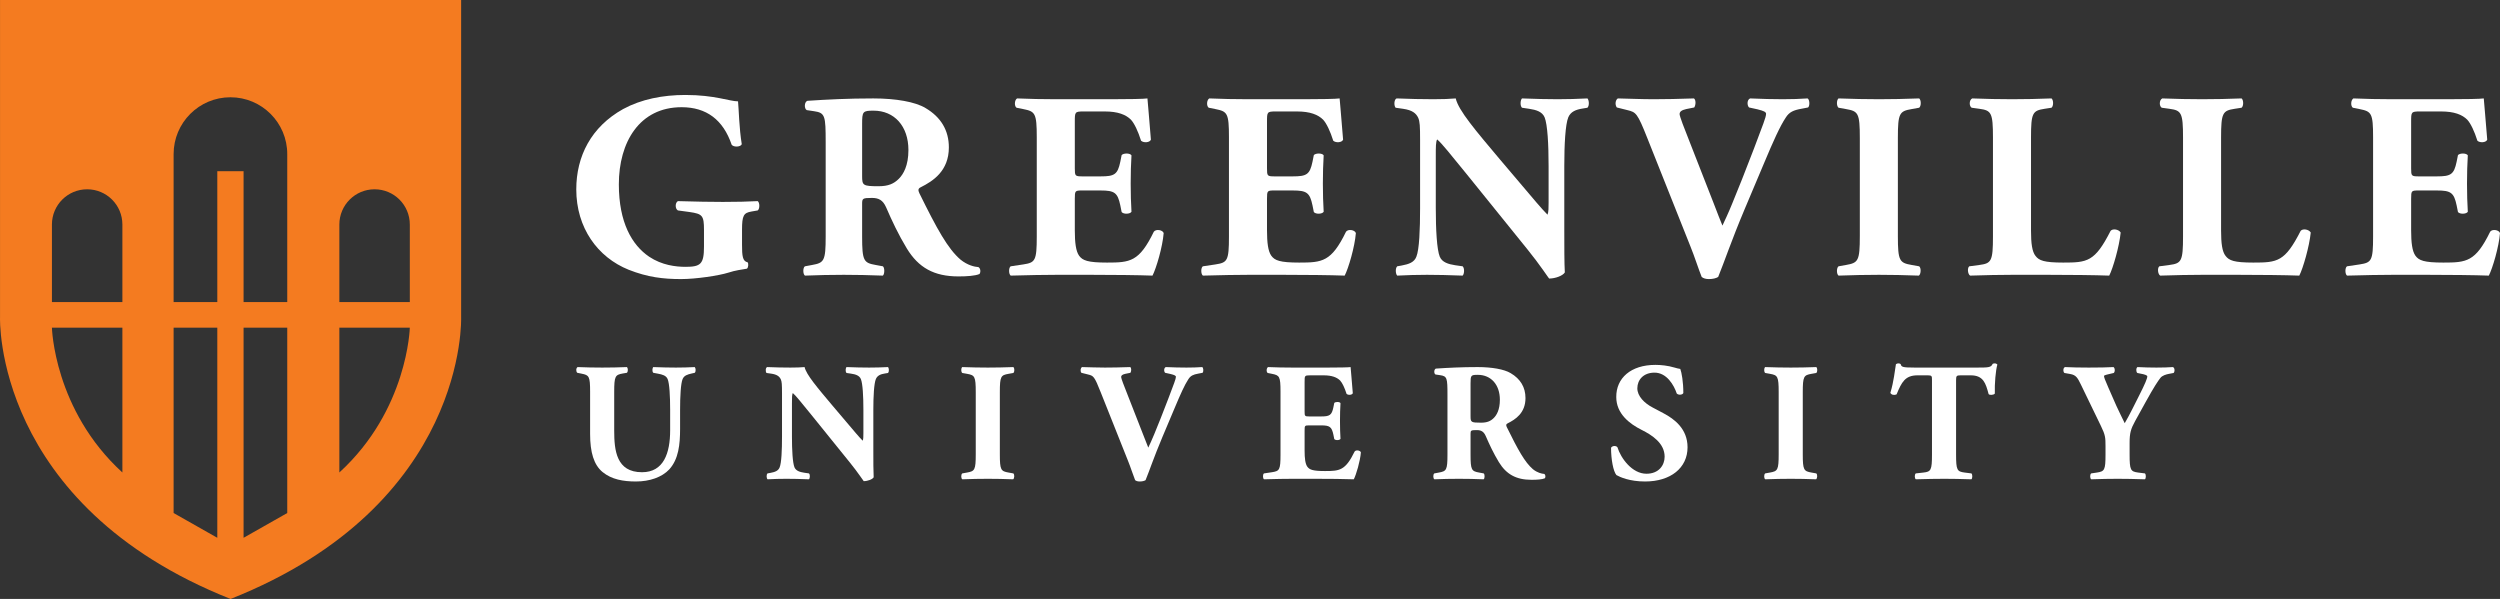 <svg width="281.896px" height="67.537px" viewBox="0 0 281.896 67.537" version="1.1" xmlns="http://www.w3.org/2000/svg" xmlns:xlink="http://www.w3.org/1999/xlink">
    <rect x="0" y="0" width="281.896" height="67.537" fill="#333333" stroke="none"/>
    <title>Group 9 Copy 4</title>
    <g id="Page-1" stroke="none" stroke-width="1" fill="none" fill-rule="evenodd">
        <g id="Group-9-Copy-4">
            <g id="logo-text" transform="translate(64.98, 10.708)" fill="#FFFFFF" fill-rule="nonzero">
                <g id="GREENVILLE">
                    <path d="M18.69,15.21 C18.69,13.59 18.87,13.29 19.77,13.14 L20.46,13.02 C20.7,12.84 20.7,12.15 20.46,11.97 C19.44,12.03 17.97,12.06 16.53,12.06 C15.06,12.06 13.59,12.03 11.46,11.97 C11.13,12.15 11.13,12.84 11.46,13.02 L12.78,13.2 C14.22,13.41 14.4,13.59 14.4,15.21 L14.4,17.1 C14.4,19.05 14.04,19.38 12.33,19.38 C11.22,19.38 9.66,19.2 8.22,18.24 C6.27,16.92 4.8,14.37 4.8,10.08 C4.8,5.34 7.11,1.38 11.88,1.38 C14.67,1.38 16.56,2.79 17.52,5.61 C17.73,5.91 18.54,5.88 18.66,5.55 C18.36,3.72 18.33,1.62 18.24,0.72 C17.28,0.72 15.63,0 12.3,0 C9.75,0 7.32,0.48 5.28,1.59 C1.68,3.6 0,6.9 0,10.65 C0,14.97 2.4,18.3 5.91,19.71 C8.04,20.55 9.78,20.76 11.82,20.76 C13.5,20.76 16.08,20.37 17.13,20.04 C17.94,19.77 18.72,19.68 19.23,19.59 C19.41,19.5 19.44,18.99 19.32,18.87 C18.75,18.75 18.69,18.15 18.69,16.89 L18.69,15.21 Z"></path>
                    <path d="M28.122,15.96 C28.122,18.72 27.942,18.93 26.592,19.17 L25.782,19.32 C25.542,19.47 25.542,20.19 25.782,20.37 C27.342,20.31 28.662,20.28 30.162,20.28 C31.602,20.28 32.982,20.31 34.572,20.37 C34.782,20.19 34.782,19.47 34.572,19.32 L33.762,19.17 C32.412,18.93 32.232,18.72 32.232,15.96 L32.232,12.27 C32.232,11.67 32.292,11.61 33.342,11.61 C34.092,11.61 34.572,11.85 34.932,12.66 C35.622,14.25 36.312,15.72 37.272,17.31 C38.592,19.47 40.332,20.46 43.092,20.46 C44.022,20.46 44.982,20.4 45.462,20.19 C45.612,20.01 45.612,19.56 45.342,19.41 C44.892,19.38 44.112,19.2 43.332,18.57 C41.892,17.34 40.662,15.09 38.682,11.07 C38.532,10.74 38.532,10.56 38.832,10.41 C40.212,9.72 42.012,8.58 42.012,5.91 C42.012,3.99 41.112,2.49 39.372,1.47 C38.232,0.78 36.042,0.39 33.492,0.39 C30.642,0.39 28.302,0.51 26.052,0.66 C25.692,0.81 25.692,1.56 25.992,1.71 L26.802,1.83 C28.062,2.01 28.122,2.34 28.122,5.34 L28.122,15.96 Z M32.232,3.3 C32.232,1.86 32.292,1.77 33.522,1.77 C35.862,1.77 37.452,3.51 37.452,6.21 C37.452,7.98 36.882,8.94 36.372,9.45 C35.802,10.02 35.172,10.29 34.092,10.29 C32.322,10.29 32.232,10.2 32.232,9.15 L32.232,3.3 Z"></path>
                    <path d="M56.214,3.03 C56.214,1.92 56.214,1.86 57.204,1.86 L59.604,1.86 C61.074,1.86 61.974,2.22 62.544,2.79 C62.934,3.21 63.354,4.11 63.684,5.16 C63.984,5.43 64.674,5.37 64.794,5.04 C64.644,3.03 64.434,0.87 64.404,0.39 C64.014,0.45 62.304,0.48 60.384,0.48 L54.024,0.48 C52.584,0.48 51.114,0.45 49.704,0.39 C49.404,0.57 49.374,1.26 49.644,1.44 L50.394,1.59 C51.744,1.86 51.924,2.04 51.924,4.77 L51.924,15.96 C51.924,18.72 51.744,18.9 50.394,19.11 L48.984,19.32 C48.744,19.47 48.744,20.19 48.984,20.37 C51.234,20.31 52.704,20.28 54.144,20.28 L58.044,20.28 C60.504,20.28 63.384,20.31 64.974,20.37 C65.394,19.56 66.114,17.13 66.234,15.57 C66.114,15.21 65.364,15.09 65.124,15.42 C63.474,18.81 62.454,18.9 59.844,18.9 C57.654,18.9 57.084,18.66 56.694,18.12 C56.334,17.61 56.214,16.65 56.214,15.27 L56.214,11.7 C56.214,10.8 56.244,10.77 57.054,10.77 L59.124,10.77 C60.684,10.77 61.044,11.01 61.344,12.45 L61.494,13.2 C61.704,13.47 62.454,13.44 62.604,13.17 C62.544,12.21 62.514,11.13 62.514,9.99 C62.514,8.85 62.544,7.77 62.604,6.81 C62.454,6.54 61.704,6.54 61.494,6.78 L61.344,7.53 C61.044,8.97 60.684,9.18 59.124,9.18 L57.054,9.18 C56.244,9.18 56.214,9.12 56.214,8.28 L56.214,3.03 Z"></path>
                    <path d="M77.885,3.03 C77.885,1.92 77.885,1.86 78.875,1.86 L81.275,1.86 C82.745,1.86 83.645,2.22 84.215,2.79 C84.605,3.21 85.025,4.11 85.355,5.16 C85.655,5.43 86.345,5.37 86.465,5.04 C86.315,3.03 86.105,0.87 86.075,0.39 C85.685,0.45 83.975,0.48 82.055,0.48 L75.695,0.48 C74.255,0.48 72.785,0.45 71.375,0.39 C71.075,0.57 71.045,1.26 71.315,1.44 L72.065,1.59 C73.415,1.86 73.595,2.04 73.595,4.77 L73.595,15.96 C73.595,18.72 73.415,18.9 72.065,19.11 L70.655,19.32 C70.415,19.47 70.415,20.19 70.655,20.37 C72.905,20.31 74.375,20.28 75.815,20.28 L79.715,20.28 C82.175,20.28 85.055,20.31 86.645,20.37 C87.065,19.56 87.785,17.13 87.905,15.57 C87.785,15.21 87.035,15.09 86.795,15.42 C85.145,18.81 84.125,18.9 81.515,18.9 C79.325,18.9 78.755,18.66 78.365,18.12 C78.005,17.61 77.885,16.65 77.885,15.27 L77.885,11.7 C77.885,10.8 77.915,10.77 78.725,10.77 L80.795,10.77 C82.355,10.77 82.715,11.01 83.015,12.45 L83.165,13.2 C83.375,13.47 84.125,13.44 84.275,13.17 C84.215,12.21 84.185,11.13 84.185,9.99 C84.185,8.85 84.215,7.77 84.275,6.81 C84.125,6.54 83.375,6.54 83.165,6.78 L83.015,7.53 C82.715,8.97 82.355,9.18 80.795,9.18 L78.725,9.18 C77.915,9.18 77.885,9.12 77.885,8.28 L77.885,3.03 Z"></path>
                    <path d="M111.407,8.01 C111.407,5.58 111.527,3.33 111.857,2.52 C112.127,1.89 112.697,1.65 113.477,1.53 L114.017,1.44 C114.257,1.2 114.197,0.57 114.017,0.39 C112.847,0.45 111.767,0.48 110.657,0.48 C109.427,0.48 108.257,0.45 106.637,0.39 C106.457,0.57 106.397,1.2 106.637,1.44 L107.447,1.56 C108.257,1.68 108.917,1.89 109.187,2.52 C109.517,3.33 109.637,5.58 109.637,8.01 L109.637,12.15 C109.637,12.69 109.637,13.2 109.517,13.5 C108.827,12.81 107.957,11.76 106.637,10.2 L104.117,7.23 C101.417,4.02 99.467,1.74 99.167,0.39 C98.537,0.45 97.667,0.48 96.647,0.48 C95.417,0.48 93.917,0.45 92.507,0.39 C92.207,0.48 92.177,1.2 92.387,1.44 L93.227,1.56 C94.277,1.71 94.697,2.07 94.937,2.58 C95.117,3 95.147,3.48 95.147,5.13 L95.147,12.75 C95.147,15.18 95.057,17.43 94.727,18.24 C94.487,18.87 93.887,19.08 93.077,19.23 L92.567,19.32 C92.327,19.56 92.387,20.19 92.567,20.37 C93.707,20.31 94.817,20.28 95.927,20.28 C97.127,20.28 98.327,20.31 99.947,20.37 C100.127,20.19 100.187,19.56 99.947,19.32 L99.107,19.2 C98.327,19.08 97.637,18.87 97.367,18.24 C97.037,17.43 96.917,15.18 96.917,12.75 L96.917,6.93 C96.917,5.82 96.917,5.31 97.067,5.01 C97.607,5.46 98.597,6.72 100.337,8.85 L107.267,17.43 C108.677,19.17 109.667,20.7 109.697,20.7 C110.417,20.7 111.257,20.37 111.467,20.01 C111.407,19.02 111.407,17.13 111.407,15.18 L111.407,8.01 Z"></path>
                    <path d="M133.949,7.65 C134.969,5.22 135.719,3.54 136.379,2.55 C136.769,1.92 137.279,1.71 138.119,1.56 L138.899,1.41 C139.109,1.23 139.079,0.51 138.839,0.39 C137.969,0.45 137.069,0.48 136.049,0.48 C134.909,0.48 133.769,0.45 132.359,0.39 C131.999,0.54 131.999,1.17 132.239,1.41 L133.199,1.62 C133.919,1.8 134.159,1.92 134.159,2.13 C134.159,2.31 134.069,2.64 133.859,3.21 C133.499,4.23 132.209,7.59 131.459,9.48 L130.319,12.3 C129.959,13.2 129.479,14.22 129.239,14.73 C129.029,14.22 128.669,13.32 128.249,12.21 L125.609,5.46 C124.889,3.66 124.409,2.4 124.409,2.16 C124.409,1.89 124.619,1.71 125.159,1.59 L126.059,1.41 C126.239,1.14 126.269,0.57 126.029,0.39 C124.199,0.45 122.909,0.48 121.529,0.48 C119.969,0.48 118.979,0.42 117.449,0.39 C117.179,0.54 117.089,1.08 117.329,1.41 L118.529,1.71 C119.489,1.95 119.639,2.01 120.779,4.89 L125.639,17.1 C126.059,18.12 126.569,19.71 126.899,20.52 C127.079,20.67 127.349,20.76 127.709,20.76 C128.159,20.76 128.519,20.67 128.759,20.52 C129.449,18.84 130.229,16.47 131.759,12.84 L133.949,7.65 Z"></path>
                    <path d="M149.021,4.86 C149.021,2.04 149.201,1.83 150.581,1.59 L151.421,1.44 C151.661,1.26 151.661,0.57 151.421,0.39 C149.801,0.45 148.301,0.48 146.891,0.48 C145.451,0.48 143.951,0.45 142.331,0.39 C142.091,0.57 142.091,1.26 142.331,1.44 L143.171,1.59 C144.551,1.83 144.731,2.04 144.731,4.86 L144.731,15.9 C144.731,18.72 144.551,18.93 143.171,19.17 L142.331,19.32 C142.091,19.5 142.091,20.19 142.331,20.37 C143.951,20.31 145.451,20.28 146.891,20.28 C148.301,20.28 149.771,20.31 151.391,20.37 C151.631,20.19 151.661,19.5 151.421,19.32 L150.581,19.17 C149.201,18.93 149.021,18.72 149.021,15.9 L149.021,4.86 Z"></path>
                    <path d="M164.033,4.8 C164.033,2.01 164.213,1.77 165.563,1.56 L166.343,1.44 C166.583,1.26 166.583,0.57 166.343,0.39 C164.843,0.45 163.343,0.48 161.903,0.48 C160.463,0.48 158.963,0.45 157.403,0.39 C157.043,0.57 157.043,1.26 157.343,1.44 L158.213,1.56 C159.563,1.74 159.743,2.01 159.743,4.8 L159.743,15.96 C159.743,18.75 159.563,18.99 158.213,19.17 L157.073,19.32 C156.833,19.5 156.893,20.19 157.163,20.37 C159.023,20.31 160.523,20.28 161.903,20.28 L165.923,20.28 C168.383,20.28 171.263,20.31 172.853,20.37 C173.273,19.56 173.993,17.07 174.143,15.51 C173.933,15.15 173.243,15.03 173.003,15.33 C171.233,18.81 170.393,18.9 167.663,18.9 C165.473,18.9 164.933,18.66 164.543,18.15 C164.153,17.67 164.033,16.71 164.033,15.3 L164.033,4.8 Z"></path>
                    <path d="M185.465,4.8 C185.465,2.01 185.645,1.77 186.995,1.56 L187.775,1.44 C188.015,1.26 188.015,0.57 187.775,0.39 C186.275,0.45 184.775,0.48 183.335,0.48 C181.895,0.48 180.395,0.45 178.835,0.39 C178.475,0.57 178.475,1.26 178.775,1.44 L179.645,1.56 C180.995,1.74 181.175,2.01 181.175,4.8 L181.175,15.96 C181.175,18.75 180.995,18.99 179.645,19.17 L178.505,19.32 C178.265,19.5 178.325,20.19 178.595,20.37 C180.455,20.31 181.955,20.28 183.335,20.28 L187.355,20.28 C189.815,20.28 192.695,20.31 194.285,20.37 C194.705,19.56 195.425,17.07 195.575,15.51 C195.365,15.15 194.675,15.03 194.435,15.33 C192.665,18.81 191.825,18.9 189.095,18.9 C186.905,18.9 186.365,18.66 185.975,18.15 C185.585,17.67 185.465,16.71 185.465,15.3 L185.465,4.8 Z"></path>
                    <path d="M206.896,3.03 C206.896,1.92 206.896,1.86 207.886,1.86 L210.286,1.86 C211.756,1.86 212.656,2.22 213.226,2.79 C213.616,3.21 214.036,4.11 214.366,5.16 C214.666,5.43 215.356,5.37 215.476,5.04 C215.326,3.03 215.116,0.87 215.086,0.39 C214.696,0.45 212.986,0.48 211.066,0.48 L204.706,0.48 C203.266,0.48 201.796,0.45 200.386,0.39 C200.086,0.57 200.056,1.26 200.326,1.44 L201.076,1.59 C202.426,1.86 202.606,2.04 202.606,4.77 L202.606,15.96 C202.606,18.72 202.426,18.9 201.076,19.11 L199.666,19.32 C199.426,19.47 199.426,20.19 199.666,20.37 C201.916,20.31 203.386,20.28 204.826,20.28 L208.726,20.28 C211.186,20.28 214.066,20.31 215.656,20.37 C216.076,19.56 216.796,17.13 216.916,15.57 C216.796,15.21 216.046,15.09 215.806,15.42 C214.156,18.81 213.136,18.9 210.526,18.9 C208.336,18.9 207.766,18.66 207.376,18.12 C207.016,17.61 206.896,16.65 206.896,15.27 L206.896,11.7 C206.896,10.8 206.926,10.77 207.736,10.77 L209.806,10.77 C211.366,10.77 211.726,11.01 212.026,12.45 L212.176,13.2 C212.386,13.47 213.136,13.44 213.286,13.17 C213.226,12.21 213.196,11.13 213.196,9.99 C213.196,8.85 213.226,7.77 213.286,6.81 C213.136,6.54 212.386,6.54 212.176,6.78 L212.026,7.53 C211.726,8.97 211.366,9.18 209.806,9.18 L207.736,9.18 C206.926,9.18 206.896,9.12 206.896,8.28 L206.896,3.03 Z"></path>
                </g>
                <g id="UNIVERSITY" transform="translate(0, 30.265)">
                    <path d="M1.56,7.961 C1.56,10.032 1.978,11.438 2.966,12.255 C3.992,13.091 5.284,13.319 6.728,13.319 C8.267,13.319 9.654,12.844 10.49,11.951 C11.535,10.792 11.706,9.158 11.706,7.372 L11.706,5.244 C11.706,3.705 11.782,2.261 11.991,1.767 C12.162,1.368 12.523,1.254 13.017,1.14 L13.359,1.064 C13.511,0.912 13.473,0.532 13.359,0.418 C12.637,0.456 11.934,0.475 11.231,0.475 C10.452,0.475 9.711,0.456 8.685,0.418 C8.571,0.532 8.533,0.912 8.685,1.064 L9.198,1.159 C9.711,1.254 10.129,1.368 10.3,1.767 C10.509,2.261 10.585,3.705 10.585,5.244 L10.585,7.543 C10.585,10.146 9.844,12.274 7.412,12.274 C4.524,12.274 4.277,9.823 4.277,7.6 L4.277,3.211 C4.277,1.444 4.391,1.292 5.246,1.14 L5.702,1.064 C5.854,0.95 5.854,0.532 5.702,0.418 C4.79,0.456 3.859,0.475 2.928,0.475 C2.016,0.475 1.066,0.456 0.154,0.418 C-0.055,0.532 -0.036,0.95 0.116,1.064 L0.591,1.159 C1.446,1.33 1.56,1.444 1.56,3.211 L1.56,7.961 Z"></path>
                    <path d="M33.496,5.244 C33.496,3.705 33.572,2.28 33.781,1.767 C33.952,1.368 34.313,1.216 34.807,1.14 L35.149,1.083 C35.301,0.931 35.263,0.532 35.149,0.418 C34.408,0.456 33.724,0.475 33.021,0.475 C32.242,0.475 31.501,0.456 30.475,0.418 C30.361,0.532 30.323,0.931 30.475,1.083 L30.988,1.159 C31.501,1.235 31.919,1.368 32.09,1.767 C32.299,2.28 32.375,3.705 32.375,5.244 L32.375,7.866 C32.375,8.208 32.375,8.531 32.299,8.721 C31.862,8.284 31.311,7.619 30.475,6.631 L28.879,4.75 C27.169,2.717 25.934,1.273 25.744,0.418 C25.345,0.456 24.794,0.475 24.148,0.475 C23.369,0.475 22.419,0.456 21.526,0.418 C21.336,0.475 21.317,0.931 21.45,1.083 L21.982,1.159 C22.647,1.254 22.913,1.482 23.065,1.805 C23.179,2.071 23.198,2.375 23.198,3.42 L23.198,8.246 C23.198,9.785 23.141,11.21 22.932,11.723 C22.78,12.122 22.4,12.255 21.887,12.35 L21.564,12.407 C21.412,12.559 21.45,12.958 21.564,13.072 C22.286,13.034 22.989,13.015 23.692,13.015 C24.452,13.015 25.212,13.034 26.238,13.072 C26.352,12.958 26.39,12.559 26.238,12.407 L25.706,12.331 C25.212,12.255 24.775,12.122 24.604,11.723 C24.395,11.21 24.319,9.785 24.319,8.246 L24.319,4.56 C24.319,3.857 24.319,3.534 24.414,3.344 C24.756,3.629 25.383,4.427 26.485,5.776 L30.874,11.21 C31.767,12.312 32.394,13.281 32.413,13.281 C32.869,13.281 33.401,13.072 33.534,12.844 C33.496,12.217 33.496,11.02 33.496,9.785 L33.496,5.244 Z"></path>
                    <path d="M47.761,3.249 C47.761,1.463 47.875,1.33 48.749,1.178 L49.281,1.083 C49.433,0.969 49.433,0.532 49.281,0.418 C48.255,0.456 47.305,0.475 46.412,0.475 C45.5,0.475 44.55,0.456 43.524,0.418 C43.372,0.532 43.372,0.969 43.524,1.083 L44.056,1.178 C44.93,1.33 45.044,1.463 45.044,3.249 L45.044,10.241 C45.044,12.027 44.93,12.16 44.056,12.312 L43.524,12.407 C43.372,12.521 43.372,12.958 43.524,13.072 C44.55,13.034 45.5,13.015 46.412,13.015 C47.305,13.015 48.236,13.034 49.262,13.072 C49.414,12.958 49.433,12.521 49.281,12.407 L48.749,12.312 C47.875,12.16 47.761,12.027 47.761,10.241 L47.761,3.249 Z"></path>
                    <path d="M67.48,5.016 C68.126,3.477 68.601,2.413 69.019,1.786 C69.266,1.387 69.589,1.254 70.121,1.159 L70.615,1.064 C70.748,0.95 70.729,0.494 70.577,0.418 C70.026,0.456 69.456,0.475 68.81,0.475 C68.088,0.475 67.366,0.456 66.473,0.418 C66.245,0.513 66.245,0.912 66.397,1.064 L67.005,1.197 C67.461,1.311 67.613,1.387 67.613,1.52 C67.613,1.634 67.556,1.843 67.423,2.204 C67.195,2.85 66.378,4.978 65.903,6.175 L65.181,7.961 C64.953,8.531 64.649,9.177 64.497,9.5 C64.364,9.177 64.136,8.607 63.87,7.904 L62.198,3.629 C61.742,2.489 61.438,1.691 61.438,1.539 C61.438,1.368 61.571,1.254 61.913,1.178 L62.483,1.064 C62.597,0.893 62.616,0.532 62.464,0.418 C61.305,0.456 60.488,0.475 59.614,0.475 C58.626,0.475 57.999,0.437 57.03,0.418 C56.859,0.513 56.802,0.855 56.954,1.064 L57.714,1.254 C58.322,1.406 58.417,1.444 59.139,3.268 L62.217,11.001 C62.483,11.647 62.806,12.654 63.015,13.167 C63.129,13.262 63.3,13.319 63.528,13.319 C63.813,13.319 64.041,13.262 64.193,13.167 C64.63,12.103 65.124,10.602 66.093,8.303 L67.48,5.016 Z"></path>
                    <path d="M82.125,2.09 C82.125,1.387 82.125,1.349 82.752,1.349 L84.272,1.349 C85.203,1.349 85.773,1.577 86.134,1.938 C86.381,2.204 86.647,2.774 86.856,3.439 C87.046,3.61 87.483,3.572 87.559,3.363 C87.464,2.09 87.331,0.722 87.312,0.418 C87.065,0.456 85.982,0.475 84.766,0.475 L80.738,0.475 C79.826,0.475 78.895,0.456 78.002,0.418 C77.812,0.532 77.793,0.969 77.964,1.083 L78.439,1.178 C79.294,1.349 79.408,1.463 79.408,3.192 L79.408,10.279 C79.408,12.027 79.294,12.141 78.439,12.274 L77.546,12.407 C77.394,12.502 77.394,12.958 77.546,13.072 C78.971,13.034 79.902,13.015 80.814,13.015 L83.284,13.015 C84.842,13.015 86.666,13.034 87.673,13.072 C87.939,12.559 88.395,11.02 88.471,10.032 C88.395,9.804 87.92,9.728 87.768,9.937 C86.723,12.084 86.077,12.141 84.424,12.141 C83.037,12.141 82.676,11.989 82.429,11.647 C82.201,11.324 82.125,10.716 82.125,9.842 L82.125,7.581 C82.125,7.011 82.144,6.992 82.657,6.992 L83.968,6.992 C84.956,6.992 85.184,7.144 85.374,8.056 L85.469,8.531 C85.602,8.702 86.077,8.683 86.172,8.512 C86.134,7.904 86.115,7.22 86.115,6.498 C86.115,5.776 86.134,5.092 86.172,4.484 C86.077,4.313 85.602,4.313 85.469,4.465 L85.374,4.94 C85.184,5.852 84.956,5.985 83.968,5.985 L82.657,5.985 C82.144,5.985 82.125,5.947 82.125,5.415 L82.125,2.09 Z"></path>
                    <path d="M98.234,10.279 C98.234,12.027 98.12,12.16 97.265,12.312 L96.752,12.407 C96.6,12.502 96.6,12.958 96.752,13.072 C97.74,13.034 98.576,13.015 99.526,13.015 C100.438,13.015 101.312,13.034 102.319,13.072 C102.452,12.958 102.452,12.502 102.319,12.407 L101.806,12.312 C100.951,12.16 100.837,12.027 100.837,10.279 L100.837,7.942 C100.837,7.562 100.875,7.524 101.54,7.524 C102.015,7.524 102.319,7.676 102.547,8.189 C102.984,9.196 103.421,10.127 104.029,11.134 C104.865,12.502 105.967,13.129 107.715,13.129 C108.304,13.129 108.912,13.091 109.216,12.958 C109.311,12.844 109.311,12.559 109.14,12.464 C108.855,12.445 108.361,12.331 107.867,11.932 C106.955,11.153 106.176,9.728 104.922,7.182 C104.827,6.973 104.827,6.859 105.017,6.764 C105.891,6.327 107.031,5.605 107.031,3.914 C107.031,2.698 106.461,1.748 105.359,1.102 C104.637,0.665 103.25,0.418 101.635,0.418 C99.83,0.418 98.348,0.494 96.923,0.589 C96.695,0.684 96.695,1.159 96.885,1.254 L97.398,1.33 C98.196,1.444 98.234,1.653 98.234,3.553 L98.234,10.279 Z M100.837,2.261 C100.837,1.349 100.875,1.292 101.654,1.292 C103.136,1.292 104.143,2.394 104.143,4.104 C104.143,5.225 103.782,5.833 103.459,6.156 C103.098,6.517 102.699,6.688 102.015,6.688 C100.894,6.688 100.837,6.631 100.837,5.966 L100.837,2.261 Z"></path>
                    <path d="M125.305,9.462 C125.305,7.372 123.804,6.27 122.626,5.643 L121.372,4.978 C120.422,4.484 119.643,3.686 119.643,2.812 C119.643,1.862 120.327,1.045 121.581,1.045 C122.949,1.045 123.766,2.432 124.089,3.401 C124.26,3.591 124.735,3.572 124.83,3.344 C124.83,2.071 124.64,1.045 124.488,0.627 C124.26,0.589 124.089,0.551 123.842,0.475 C123.082,0.247 122.303,0.171 121.676,0.171 C118.921,0.171 117.249,1.653 117.268,3.8 C117.268,5.681 118.769,6.821 120.137,7.505 C121.277,8.075 122.721,8.987 122.721,10.526 C122.721,11.476 122.075,12.445 120.669,12.445 C119.054,12.445 117.781,10.697 117.401,9.462 C117.249,9.253 116.812,9.272 116.679,9.519 C116.679,10.811 116.926,12.179 117.287,12.597 C117.686,12.825 118.769,13.319 120.517,13.319 C123.386,13.319 125.305,11.799 125.305,9.462 Z"></path>
                    <path d="M138.298,3.249 C138.298,1.463 138.412,1.33 139.286,1.178 L139.818,1.083 C139.97,0.969 139.97,0.532 139.818,0.418 C138.792,0.456 137.842,0.475 136.949,0.475 C136.037,0.475 135.087,0.456 134.061,0.418 C133.909,0.532 133.909,0.969 134.061,1.083 L134.593,1.178 C135.467,1.33 135.581,1.463 135.581,3.249 L135.581,10.241 C135.581,12.027 135.467,12.16 134.593,12.312 L134.061,12.407 C133.909,12.521 133.909,12.958 134.061,13.072 C135.087,13.034 136.037,13.015 136.949,13.015 C137.842,13.015 138.773,13.034 139.799,13.072 C139.951,12.958 139.97,12.521 139.818,12.407 L139.286,12.312 C138.412,12.16 138.298,12.027 138.298,10.241 L138.298,3.249 Z"></path>
                    <path d="M152.867,10.279 C152.867,12.046 152.753,12.217 151.898,12.312 L151.043,12.407 C150.891,12.521 150.891,12.958 151.043,13.072 C152.373,13.034 153.361,13.015 154.273,13.015 C155.128,13.015 156.078,13.034 157.313,13.072 C157.446,12.958 157.446,12.521 157.313,12.407 L156.553,12.312 C155.698,12.198 155.584,12.046 155.584,10.279 L155.584,1.9 C155.584,1.406 155.641,1.349 156.097,1.349 L157.237,1.349 C158.662,1.349 158.928,2.242 159.251,3.458 C159.346,3.61 159.859,3.572 159.954,3.401 C159.916,2.318 160.049,0.779 160.239,0.133 C160.201,0.076 160.068,0 159.954,0 C159.84,0 159.783,0.019 159.707,0.057 C159.536,0.456 159.251,0.475 157.997,0.475 L150.929,0.475 C149.485,0.475 149.428,0.399 149.333,0.076 C149.257,0.019 149.162,0 149.067,0 C148.972,0 148.877,0.038 148.801,0.095 C148.668,0.836 148.573,2.014 148.174,3.325 C148.288,3.572 148.649,3.61 148.877,3.496 C149.447,2.109 149.846,1.349 151.233,1.349 L152.411,1.349 C152.867,1.349 152.867,1.444 152.867,1.9 L152.867,10.279 Z"></path>
                    <path d="M175.151,8.949 C175.151,7.866 175.284,7.391 175.778,6.498 L176.975,4.332 C177.887,2.679 178.343,1.995 178.628,1.634 C178.837,1.368 179.274,1.235 179.616,1.178 L180.11,1.083 C180.262,0.95 180.262,0.494 180.034,0.418 C179.483,0.456 178.894,0.475 178.172,0.475 C177.488,0.475 176.804,0.456 176.044,0.418 C175.854,0.513 175.873,0.988 176.025,1.083 L176.386,1.159 C176.842,1.235 177.146,1.349 177.146,1.463 C177.146,1.691 176.918,2.261 176.234,3.61 C175.74,4.579 175.151,5.814 174.6,6.745 C174.372,6.27 173.935,5.396 173.65,4.769 L172.757,2.736 C172.358,1.843 172.263,1.558 172.263,1.406 C172.263,1.387 172.377,1.311 172.719,1.235 L173.365,1.083 C173.536,0.931 173.498,0.494 173.327,0.418 C172.681,0.456 171.712,0.475 170.553,0.475 C169.432,0.475 168.729,0.456 167.874,0.418 C167.646,0.475 167.627,0.931 167.798,1.083 L168.444,1.197 C169.109,1.311 169.28,1.615 169.66,2.394 L171.921,7.068 C172.415,8.075 172.434,8.379 172.434,9.329 L172.434,10.279 C172.434,12.046 172.32,12.179 171.465,12.312 L170.819,12.407 C170.667,12.521 170.667,12.958 170.819,13.072 C171.94,13.034 172.89,13.015 173.802,13.015 C174.714,13.015 175.645,13.034 176.88,13.072 C177.013,12.958 177.013,12.521 176.88,12.407 L176.12,12.312 C175.265,12.198 175.151,12.046 175.151,10.279 L175.151,8.949 Z"></path>
                </g>
            </g>
            <path d="M46.21,34.064 L38.265,34.064 L38.265,25.317 C38.265,23.123 40.044,21.344 42.237,21.344 C44.431,21.344 46.21,23.123 46.21,25.317 L46.21,34.064 Z M38.265,53.276 L38.265,43.392 L38.265,36.948 L46.21,36.948 C46.21,36.948 45.985,46.223 38.265,53.276 L38.265,53.276 Z M32.39,34.064 L27.465,34.064 L27.465,19.306 L24.502,19.306 L24.502,34.064 L19.576,34.064 L19.576,17.375 C19.576,13.836 22.445,10.968 25.983,10.968 C29.522,10.968 32.39,13.836 32.39,17.375 L32.39,34.064 Z M32.39,57.848 L27.465,60.641 L27.465,36.948 L32.39,36.948 L32.39,57.848 Z M24.502,60.641 L19.576,57.848 L19.576,36.948 L24.502,36.948 L24.502,60.641 Z M13.8,34.064 L5.855,34.064 L5.855,25.317 C5.855,23.123 7.633,21.344 9.827,21.344 C12.021,21.344 13.8,23.123 13.8,25.317 L13.8,34.064 Z M13.8,43.392 L13.8,53.276 C6.079,46.223 5.855,36.948 5.855,36.948 L13.8,36.948 L13.8,43.392 Z M51.997,0 L0.003,0 L0.003,35.761 C0.003,35.761 -0.795,56.9 26,67.537 C52.795,56.9 51.997,35.761 51.997,35.761 L51.997,0 Z" id="Fill-1-Copy" fill="#F47B20"></path>
        </g>
    </g>
</svg>